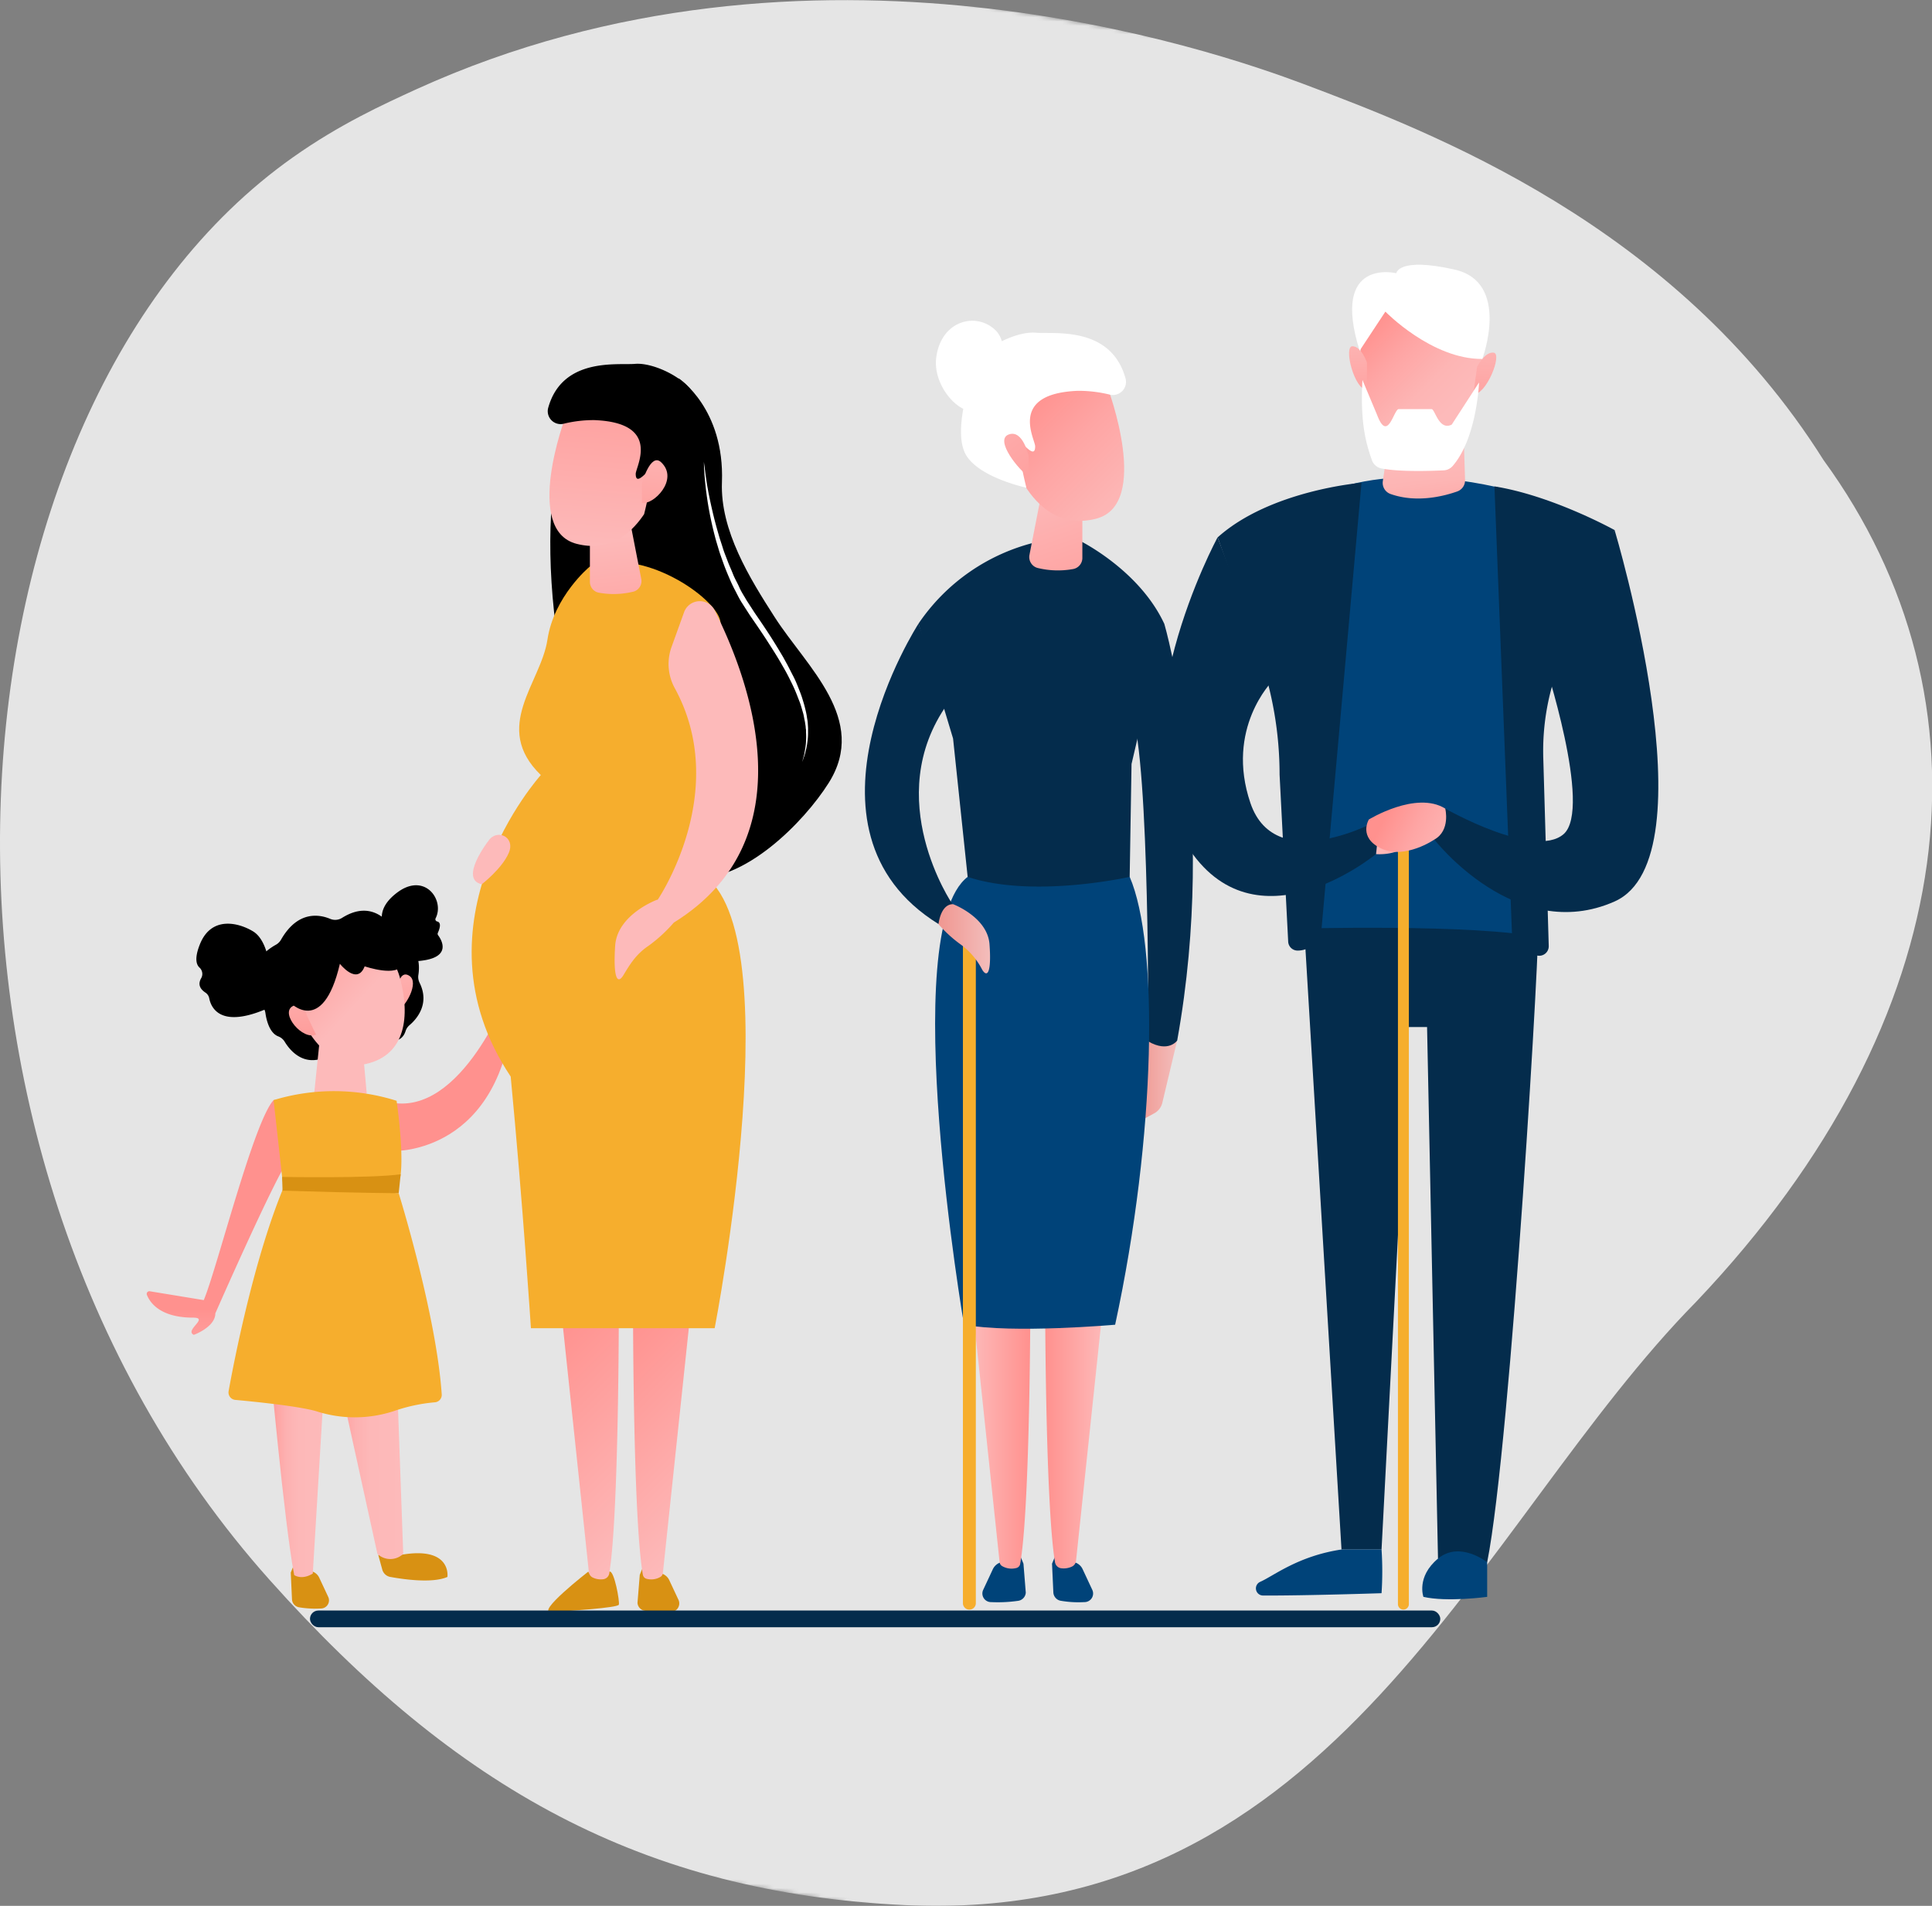 <svg xmlns="http://www.w3.org/2000/svg" xmlns:xlink="http://www.w3.org/1999/xlink" viewBox="0 0 449.05 443.09"><rect x="0" y="0" width="449.05" height="443.09" fill="#808080" stroke="none"/><defs><style>.cls-1,.cls-10{fill:#fff;}.cls-1,.cls-15,.cls-16,.cls-17,.cls-25,.cls-26,.cls-27,.cls-28,.cls-29,.cls-3,.cls-30,.cls-31,.cls-32,.cls-33,.cls-34,.cls-35,.cls-36{fill-rule:evenodd;}.cls-2{mask:url(#mask);}.cls-3{fill:#e5e5e5;}.cls-4{fill:#042c4c;}.cls-15,.cls-5{fill:#004379;}.cls-6{fill:url(#Gradiente_sem_nome_37);}.cls-7{fill:url(#Gradiente_sem_nome_37-2);}.cls-8{fill:url(#Gradiente_sem_nome_37-3);}.cls-9{fill:url(#Gradiente_sem_nome_37-4);}.cls-11,.cls-31{fill:#f6ae2d;}.cls-12{fill:url(#Gradiente_sem_nome_37-5);}.cls-13{fill:url(#Gradiente_sem_nome_37-6);}.cls-14{fill:url(#linear-gradient);}.cls-16{fill:url(#Gradiente_sem_nome_51);}.cls-17{fill:url(#Gradiente_sem_nome_51-2);}.cls-18{fill:url(#Gradiente_sem_nome_61);}.cls-19{fill:url(#Gradiente_sem_nome_37-7);}.cls-20{fill:url(#Gradiente_sem_nome_58);}.cls-21{fill:url(#linear-gradient-2);}.cls-22{fill:url(#Gradiente_sem_nome_70);}.cls-23{fill:url(#Gradiente_sem_nome_71);}.cls-24{fill:url(#Gradiente_sem_nome_76);}.cls-26{fill:#d89113;}.cls-27{fill:url(#Gradiente_sem_nome_51-3);}.cls-28{fill:url(#Gradiente_sem_nome_70-2);}.cls-29{fill:url(#Gradiente_sem_nome_70-3);}.cls-30{fill:url(#Gradiente_sem_nome_71-2);}.cls-32{fill:url(#Gradiente_sem_nome_51-4);}.cls-33{fill:url(#Gradiente_sem_nome_51-5);}.cls-34{fill:url(#Gradiente_sem_nome_51-6);}.cls-35{fill:url(#Gradiente_sem_nome_51-7);}.cls-36{fill:url(#Gradiente_sem_nome_51-8);}.cls-37{fill:url(#Gradiente_sem_nome_10);}.cls-38{fill:url(#Gradiente_sem_nome_51-9);}.cls-39{fill:url(#Gradiente_sem_nome_48);}.cls-40{fill:url(#Gradiente_sem_nome_37-8);}.cls-41{fill:url(#Gradiente_sem_nome_37-9);}.cls-42{fill:url(#Gradiente_sem_nome_37-10);}</style><mask id="mask" x="-48.66" y="-33.53" width="529.65" height="512.01" maskUnits="userSpaceOnUse"><g id="mask0"><path id="Clip_2" data-name="Clip 2" class="cls-1" d="M406.48,478.48-48.66,400.31,25.85-33.53,481,44.64Z"/></g></mask><linearGradient id="Gradiente_sem_nome_37" x1="-14999.78" y1="130.3" x2="-14996.92" y2="105.83" gradientTransform="matrix(-1, 0, 0, 1, -14666.17, 0)" gradientUnits="userSpaceOnUse"><stop offset="0.09" stop-color="#ff918e"/><stop offset="0.41" stop-color="#fea5a4"/><stop offset="0.74" stop-color="#fdb5b4"/><stop offset="1" stop-color="#fdbaba"/></linearGradient><linearGradient id="Gradiente_sem_nome_37-2" x1="-14984.18" y1="72.33" x2="-15005.25" y2="93.4" xlink:href="#Gradiente_sem_nome_37"/><linearGradient id="Gradiente_sem_nome_37-3" x1="-14981.26" y1="102.4" x2="-14982.35" y2="70.88" xlink:href="#Gradiente_sem_nome_37"/><linearGradient id="Gradiente_sem_nome_37-4" x1="-15010.73" y1="103.42" x2="-15011.82" y2="71.9" xlink:href="#Gradiente_sem_nome_37"/><linearGradient id="Gradiente_sem_nome_37-5" x1="-14996.42" y1="193.69" x2="-14986.01" y2="193.69" xlink:href="#Gradiente_sem_nome_37"/><linearGradient id="Gradiente_sem_nome_37-6" x1="-14986.45" y1="188.51" x2="-15007.54" y2="199.06" xlink:href="#Gradiente_sem_nome_37"/><linearGradient id="linear-gradient" x1="-14939.75" y1="251.48" x2="-14930.44" y2="251.48" gradientTransform="matrix(-1, 0, 0, 1, -14666.17, 0)" gradientUnits="userSpaceOnUse"><stop offset="0" stop-color="#f3bdbb"/><stop offset="1" stop-color="#f09690"/></linearGradient><linearGradient id="Gradiente_sem_nome_51" x1="3361.48" y1="332.61" x2="3375.17" y2="332.61" gradientTransform="translate(-3118.56)" gradientUnits="userSpaceOnUse"><stop offset="0" stop-color="#ff918e"/><stop offset="1" stop-color="#fdbaba"/></linearGradient><linearGradient id="Gradiente_sem_nome_51-2" x1="-13024.35" y1="332.61" x2="-13010.66" y2="332.61" gradientTransform="matrix(-1, 0, 0, 1, -12784.86, 0)" xlink:href="#Gradiente_sem_nome_51"/><linearGradient id="Gradiente_sem_nome_61" x1="-14922.97" y1="154.76" x2="-14908.23" y2="112.21" gradientTransform="matrix(-1, 0, 0, 1, -14666.17, 0)" xlink:href="#Gradiente_sem_nome_51"/><linearGradient id="Gradiente_sem_nome_37-7" x1="-14902.66" y1="89.36" x2="-14935.34" y2="122.04" xlink:href="#Gradiente_sem_nome_37"/><linearGradient id="Gradiente_sem_nome_58" x1="-14919.68" y1="126.63" x2="-14889.85" y2="88.07" gradientTransform="matrix(-1, 0, 0, 1, -14666.17, 0)" gradientUnits="userSpaceOnUse"><stop offset="0" stop-color="#ff918e"/><stop offset="0.58" stop-color="#fea7a6"/><stop offset="1" stop-color="#fdbaba"/></linearGradient><linearGradient id="linear-gradient-2" x1="-14896.27" y1="218.26" x2="-14884.31" y2="218.26" xlink:href="#linear-gradient"/><linearGradient id="Gradiente_sem_nome_70" x1="-14410.4" y1="-1238.91" x2="-14438.35" y2="-1244.93" gradientTransform="matrix(-0.98, -0.21, -0.21, 0.98, -14248.83, -1574.83)" gradientUnits="userSpaceOnUse"><stop offset="0" stop-color="#ff918e"/><stop offset="0.03" stop-color="#ff9693"/><stop offset="0.15" stop-color="#fea6a5"/><stop offset="0.3" stop-color="#fdb1b1"/><stop offset="0.51" stop-color="#fdb8b8"/><stop offset="1" stop-color="#fdbaba"/></linearGradient><linearGradient id="Gradiente_sem_nome_71" x1="124.7" y1="232.6" x2="119.37" y2="227.27" gradientUnits="userSpaceOnUse"><stop offset="0" stop-color="#ff918e"/><stop offset="0.03" stop-color="#ff9795"/><stop offset="0.14" stop-color="#fea7a6"/><stop offset="0.28" stop-color="#fdb2b1"/><stop offset="0.47" stop-color="#fdb8b8"/><stop offset="1" stop-color="#fdbaba"/></linearGradient><linearGradient id="Gradiente_sem_nome_76" x1="-271.12" y1="231.81" x2="-265.94" y2="231.81" gradientTransform="translate(388.78)" gradientUnits="userSpaceOnUse"><stop offset="0" stop-color="#ff918e"/><stop offset="0" stop-color="#ff9795"/><stop offset="0.02" stop-color="#fea7a6"/><stop offset="0.03" stop-color="#fdb2b1"/><stop offset="0.05" stop-color="#fdb8b8"/><stop offset="0.11" stop-color="#fdbaba"/></linearGradient><linearGradient id="Gradiente_sem_nome_51-3" x1="-310.92" y1="267.4" x2="-309.63" y2="254.25" gradientTransform="translate(388.78)" xlink:href="#Gradiente_sem_nome_51"/><linearGradient id="Gradiente_sem_nome_70-2" x1="-326.21" y1="340.17" x2="-312.94" y2="340.17" gradientTransform="translate(388.78)" xlink:href="#Gradiente_sem_nome_70"/><linearGradient id="Gradiente_sem_nome_70-3" x1="-310.65" y1="338.87" x2="-295.06" y2="338.87" gradientTransform="translate(388.78)" xlink:href="#Gradiente_sem_nome_70"/><linearGradient id="Gradiente_sem_nome_71-2" x1="-15276.58" y1="304.19" x2="-15276.58" y2="400.04" gradientTransform="matrix(-1, 0, 0, 1, -15225.38, 0)" xlink:href="#Gradiente_sem_nome_71"/><linearGradient id="Gradiente_sem_nome_51-4" x1="-1042.09" y1="1257.77" x2="-1040.36" y2="1232.1" gradientTransform="matrix(0.98, -0.18, 0.18, 0.98, 898.79, -1175.59)" xlink:href="#Gradiente_sem_nome_51"/><linearGradient id="Gradiente_sem_nome_51-5" x1="-1081.78" y1="980.93" x2="-1066.74" y2="1001.57" gradientTransform="matrix(0.99, -0.17, 0.19, 1.03, 949.72, -980.74)" xlink:href="#Gradiente_sem_nome_51"/><linearGradient id="Gradiente_sem_nome_51-6" x1="-1066.29" y1="1256.14" x2="-1064.57" y2="1230.48" gradientTransform="matrix(0.98, -0.18, 0.18, 0.98, 898.79, -1175.59)" xlink:href="#Gradiente_sem_nome_51"/><linearGradient id="Gradiente_sem_nome_51-7" x1="-11668.29" y1="315.93" x2="-11703.91" y2="351.54" gradientTransform="matrix(-1, 0, 0, 1, -11547.61, 0)" xlink:href="#Gradiente_sem_nome_51"/><linearGradient id="Gradiente_sem_nome_51-8" x1="2016.82" y1="316.83" x2="2050.73" y2="350.74" gradientTransform="translate(-1881.31)" xlink:href="#Gradiente_sem_nome_51"/><linearGradient id="Gradiente_sem_nome_10" x1="141.78" y1="123.91" x2="146.39" y2="163.81" gradientUnits="userSpaceOnUse"><stop offset="0" stop-color="#fdbaba"/><stop offset="1" stop-color="#ff918e"/></linearGradient><linearGradient id="Gradiente_sem_nome_51-9" x1="143.79" y1="73.13" x2="139.45" y2="128.22" gradientTransform="matrix(1, 0, 0, 1, 0, 0)" xlink:href="#Gradiente_sem_nome_51"/><linearGradient id="Gradiente_sem_nome_48" x1="155.24" y1="72.59" x2="150.75" y2="129.54" gradientUnits="userSpaceOnUse"><stop offset="0" stop-color="#fdbaba"/><stop offset="0.38" stop-color="#fdb7b7"/><stop offset="0.63" stop-color="#feafae"/><stop offset="0.84" stop-color="#fea19f"/><stop offset="1" stop-color="#ff918e"/></linearGradient><linearGradient id="Gradiente_sem_nome_37-8" x1="218.98" y1="128.37" x2="196.72" y2="146.55" gradientTransform="matrix(1, 0, 0, 1, 0, 0)" xlink:href="#Gradiente_sem_nome_37"/><linearGradient id="Gradiente_sem_nome_37-9" x1="234.54" y1="147.41" x2="212.29" y2="165.6" gradientTransform="matrix(1, 0, 0, 1, 0, 0)" xlink:href="#Gradiente_sem_nome_37"/><linearGradient id="Gradiente_sem_nome_37-10" x1="147.59" y1="182.05" x2="136.2" y2="188.02" gradientTransform="matrix(1, 0, 0, 1, 0, 0)" xlink:href="#Gradiente_sem_nome_37"/></defs><g id="Camada_2" data-name="Camada 2"><g id="Camada_1-2" data-name="Camada 1"><g id="Group_3" data-name="Group 3"><g class="cls-2"><path id="Fill_1" data-name="Fill 1" class="cls-3" d="M68.12,36.55C79.07,28.82,89,24.32,96.75,20.76,188.48-21,282.86,12,302.83,19.47c29.49,11.12,86.49,32.61,121,87.48,40.62,55.73,33.33,129.41-29.54,195.64-51.21,52-83.58,145-183.9,140.33C149.63,440.08,106,415.85,62.7,367.35-28.25,265.53-14.85,95.13,68.12,36.55Z"/></g></g><path class="cls-4" d="M357.51,213.39c.83.16-6.35,122.31-11.85,149.82l-11.43-.85-2.54-123.58h-4.23l-6.35,121.46H311.8l-8.89-148.12S338.46,209.58,357.51,213.39Z"/><path class="cls-5" d="M345.66,371.25s-9.31,1.27-14.82,0c0,0-1.69-4.66,3.39-8.89s11.43.85,11.43.85Z"/><path class="cls-5" d="M321.11,360.24a76.88,76.88,0,0,1,0,10.16s-17.78.59-27.55.54a1.66,1.66,0,0,1-.66-3.18c3.15-1.39,8.79-6,18.9-7.52Z"/><path class="cls-5" d="M353.7,114.78s-24.55-8-44-.85l-9.73,102s43.59-1.27,58.4,2.11Z"/><path class="cls-4" d="M375.28,123.24s-14.39-8-27.93-10.16l4.06,103.53a5.58,5.58,0,0,0,4.48,5.26l1.44.29a2.21,2.21,0,0,0,2.64-2.23l-1.27-43.7a55.86,55.86,0,0,1,4.21-23Z"/><path class="cls-4" d="M316.45,112.24s-21.16,1.69-33.43,12.69l9.54,26.94a84.53,84.53,0,0,1,4.85,28.22l2,38.83a2.19,2.19,0,0,0,2.19,2.08h0a5.57,5.57,0,0,0,5.56-5.08Z"/><path class="cls-6" d="M340.15,99.54l.37,12.06a2.73,2.73,0,0,1-1.83,2.66c-3.08,1.09-9.46,2.74-15.51.58a2.74,2.74,0,0,1-1.77-3l1.82-12.33Z"/><path class="cls-7" d="M345.23,77.53s-2.11,21.59-6.77,27.09c0,0-14,1.27-19-1.69a80.34,80.34,0,0,1-3.18-25.19S315.55,64.65,330,63.57C346.93,62.3,345.23,77.53,345.23,77.53Z"/><path class="cls-8" d="M317.72,84.3s-1.27-3.8-3.38-3.8.42,10.15,3.38,10.15Z"/><path class="cls-9" d="M343.31,85.3s1.77-3.6,3.87-3.31-1.79,10-4.73,9.61Z"/><path class="cls-10" d="M343.77,88.92s-.47,12.89-6.14,19.43a2.94,2.94,0,0,1-2.07,1c-2.89.14-10.29.39-14.47-.44a3,3,0,0,1-2.23-1.94c-1-3-2.81-7.75-2.19-18.63l3.4,8.11c2.52,6.7,3.89-1.44,5.06-1.34h7.62c.8.06,1.69,5.08,4.67,3.61Z"/><path class="cls-10" d="M322,72.45s10.78,11.09,22.53,11c0,0,6.67-17.82-6.45-20.78s-13.54.85-13.54.85-15.35-3.77-8.52,18Z"/><path class="cls-11" d="M326.19,374.21a1.27,1.27,0,0,0,1.27-1.27V193.07a1.27,1.27,0,0,0-2.54,0V372.94A1.27,1.27,0,0,0,326.19,374.21Z"/><path class="cls-4" d="M320.69,190.53s-24.13,13.55-30.05-3.81,5.08-28.35,5.08-28.35L283,124.93s-24.12,44.44-7.2,71.53c15.87,25.37,44,2.11,44,2.11Z"/><path class="cls-4" d="M375.28,123.24s22.86,76.18,0,86.34-41.9-14.39-41.9-14.39l2.54-7.2s20.74,11.85,27.51,5.93-4.65-40.63-4.65-40.63Z"/><path class="cls-12" d="M319.84,198.57s4.66.43,7.19-2.11,5.08-7.2,1.27-7.62a14.72,14.72,0,0,0-7.61,1.69Z"/><path class="cls-13" d="M318.15,190.53s11-6.77,17.77-2.54c0,0,1.27,5.08-2.54,7.2,0,0-6.77,4.65-12.27,2.11S318.15,190.53,318.15,190.53Z"/><path class="cls-14" d="M264.27,261l4-2.16a3.79,3.79,0,0,0,1.89-2.46L273.58,242l-6.73.2Z"/><path class="cls-4" d="M270.61,145s12.7,43.16,3,96.91c0,0-2,2.93-6.73.2,0,0,.38-65-3.85-76.38Z"/><path class="cls-15" d="M245.29,361.67l-.77,1.87.31,6.74a2.09,2.09,0,0,0,1.84,1.9,24.25,24.25,0,0,0,5.37.29,2,2,0,0,0,1.86-2.8l-2.27-4.86a2.92,2.92,0,0,0-1.71-1.54Z"/><path class="cls-16" d="M242.91,300.57s0,48.86,2.3,62.63a1.69,1.69,0,0,0,1.36,1.39,4.5,4.5,0,0,0,2.58-.38,1.68,1.68,0,0,0,.95-1.33l6.5-61.45Z"/><path class="cls-15" d="M237.12,361.67l.76,1.87.54,6.74a2.07,2.07,0,0,1-1.83,1.9,32.92,32.92,0,0,1-6.23.29,2,2,0,0,1-1.86-2.8l2.27-4.86a3,3,0,0,1,1.71-1.54Z"/><path class="cls-17" d="M239.49,300.57s0,49.51-2.36,62.95a1.2,1.2,0,0,1-.81,1,4.34,4.34,0,0,1-3.3-.37,1.23,1.23,0,0,1-.69-1l-6.53-61.7Z"/><path class="cls-5" d="M262.57,203.86c6.77,15.66,6.18,59.82-3.38,104.12,0,0-23.7,2.11-35.13,0,0,0-15.66-91.42.85-104.12Z"/><path class="cls-4" d="M213.48,145A46,46,0,0,1,241,126l9.73-.42s14,6.77,19.89,19.47L263,177.62l-.43,26.24s-22.43,5.08-37.66,0l-3.39-32.16Z"/><path class="cls-18" d="M251.57,113.72v16a2.62,2.62,0,0,1-2.23,2.59,19.86,19.86,0,0,1-8.23-.28,2.63,2.63,0,0,1-1.84-3l3-15.33Z"/><path class="cls-19" d="M257.49,90.23s10.16,27.09-2.75,30.37c-15.19,3.88-20.31-16.19-20.31-16.19S247.76,66.11,257.49,90.23Z"/><path class="cls-10" d="M230.36,91.74s5.48-10.56,1.07-14.92-12.65-2.44-13.82,6.25S227.68,101.19,230.36,91.74Z"/><path class="cls-10" d="M261.61,88A3.05,3.05,0,0,1,258,91.76a30.3,30.3,0,0,0-7.46-.9c-16.29.64-9.94,11.22-9.94,12.91,0,3.46-3.41-1.8-3.6-.63-.42,2.54,1.56,10.24,1.56,10.24s-10.45-2.2-13.83-7.28.42-16.51,1.69-20.74,9.73-8.46,14.39-8C244.94,77.7,258.23,75.71,261.61,88Z"/><path class="cls-20" d="M239.08,106.1s-1.27-6.35-4.65-5.08,2.54,8.47,4.65,9.74Z"/><path class="cls-4" d="M213.48,145s-30.9,47.82,4.66,69.83l3.24-4.61s-16.79-24.59-1.13-46.6Z"/><path class="cls-11" d="M225.33,374.21a1.48,1.48,0,0,0,1.48-1.48V217.83a1.48,1.48,0,1,0-3,0v154.9A1.48,1.48,0,0,0,225.33,374.21Z"/><path class="cls-21" d="M221.52,210.21s8,3,8.47,9.31-.43,8-1.7,5.93a16.61,16.61,0,0,0-5.08-5.93,30,30,0,0,1-5.07-4.65S218.56,210.21,221.52,210.21Z"/><path class="cls-22" d="M118.46,230.08s-11.07,29.83-27.9,26.17c0,0-1.74,10.14,1.09,11.34,0,0,25.25.73,27.76-33.95Z"/><path class="cls-23" d="M118,237.07c0,.52-1.87.88-2.48-1.33.16-1,.46-5.14,1.2-5.79a76.92,76.92,0,0,1,10.87-7.37,1.42,1.42,0,0,1-.24,2l-3.48,2.35a14.14,14.14,0,0,1,1,3.63,4.07,4.07,0,0,1-1,2.85c-.69.79-1.62,1.81-2.46,2.59A4,4,0,0,1,118,237.07Z"/><path class="cls-24" d="M119.81,235.34l-.41-.17c.07-.17,1.74-4.22,2.53-5a1.24,1.24,0,0,0,.46-.86.68.68,0,0,0-.23-.44l-2.87,1.54-1.25,2-.38-.24L119,230l3.24-1.73.11.09a1.2,1.2,0,0,1,.51.85,1.7,1.7,0,0,1-.58,1.2A26.89,26.89,0,0,0,119.81,235.34Z"/><path class="cls-25" d="M90.72,217.62s-5.35-4.83,1.53-10.06c6.45-4.92,11.17,1.68,9,5.93a.52.52,0,0,0,.35.74c.56.12,1.05.68.16,2.67a.54.54,0,0,0,.06.52c.79,1.06,3.43,5.31-4.53,6a.54.54,0,0,1-.39-.13Z"/><path class="cls-25" d="M62.64,224.71s-.51-6.16-3.81-8.17-9.69-3.72-12.37,3c-1.28,3.2-.86,4.72-.07,5.43a2,2,0,0,1,.33,2.52c-.54,1-.62,2.17,1,3.26a2.06,2.06,0,0,1,.91,1.33c.43,2.23,2.71,7.59,14.93,1.73Z"/><path class="cls-25" d="M76.76,213.63c-2.4-1-7.49-2.08-11.45,4.85a3.12,3.12,0,0,1-1.16,1.15c-2.36,1.3-9.19,6-3,14.56a3.06,3.06,0,0,1,.54,1.32c.2,1.45.89,4.65,3,5.44a3,3,0,0,1,1.48,1.24c1.39,2.29,5.36,7.1,12,2.07a3.26,3.26,0,0,1,1.15-.53l9.21-2a3,3,0,0,1,1.48,0c1.13.33,3.4.62,4.25-2a3,3,0,0,1,.92-1.39c1.55-1.31,4.82-4.87,2.34-9.86a3,3,0,0,1-.28-1.8c.29-1.87.44-6-3.44-7.81a2.91,2.91,0,0,1-1.36-1.28c-1.29-2.49-5.51-8.87-12.94-4.19A3,3,0,0,1,76.76,213.63Z"/><path class="cls-26" d="M89.27,360l-1.34,1.55.92,3.36a2.37,2.37,0,0,0,1.87,1.71c3,.55,9.78,1.54,13.27,0,0,0,1.09-7.28-10.94-5.11Z"/><path class="cls-26" d="M68.29,363.85l-.71,1.76.29,6.3a2,2,0,0,0,1.71,1.78,23.12,23.12,0,0,0,5,.27,1.9,1.9,0,0,0,1.75-2.61l-2.13-4.55a2.77,2.77,0,0,0-1.61-1.45Z"/><path class="cls-27" d="M74.4,240.9,73,254.47s7.37,2.5,12.23-.32L84,240.52Z"/><path class="cls-28" d="M62.57,315.19s3.5,39,5.81,51c0,0,1.73,1.26,4.32-.36l3.14-52.1Z"/><path class="cls-29" d="M78.13,317.54l9.59,43.71a4.33,4.33,0,0,0,6,0l-1.65-46Z"/><path class="cls-30" d="M66,255.49l-2.4.27c-4.65,5-13.17,39.22-16.24,46.5l-12.51-2.05a.62.62,0,0,0-.7.85c.55,1.36,2.63,5.28,10.75,5.28,3.8,0-2.12,2.94.15,4,0,0,5-1.8,5-5,0,0,14.29-32.56,17.23-36S66,255.49,66,255.49Z"/><path class="cls-31" d="M63.59,255.76a48.34,48.34,0,0,1,28.59.16s1.77,12,.86,17.74l-27.35,1Z"/><path class="cls-31" d="M92.67,277.41s8.73,28.06,10,46.75a1.73,1.73,0,0,1-1.62,1.86,39.13,39.13,0,0,0-9.38,2,29.08,29.08,0,0,1-18.2.06c-4.15-1.19-14.52-2.23-18.78-2.62a1.74,1.74,0,0,1-1.56-2c1.24-6.92,6-31.47,13.11-48.16Z"/><path class="cls-26" d="M93.13,273l-.46,4.4s-8.41,0-27-.59l-.1-3.19S86.16,274,93.13,273Z"/><path class="cls-32" d="M92.35,230.26s.31-4.94,2.77-3.41-1,7.43-2.47,7.78S92.35,230.26,92.35,230.26Z"/><path class="cls-33" d="M93.07,227.74c2.11,8.16,1.49,17.54-8.11,19.64-6.64,1.46-13.62-5.31-15.73-13.47s1.5-14.37,8.09-16.08S91,219.58,93.07,227.74Z"/><path class="cls-34" d="M71.29,236s-.73-3.76-3.4-2,2.42,7.89,5.56,6.53Z"/><path class="cls-25" d="M67.35,233S75,241.22,79,224.07c0,0,4,5.12,5.76.59,0,0,7.88,2.7,8.75-.61s-10.65-12.3-19.92-5.85S67.35,233,67.35,233Z"/><path class="cls-26" d="M136.75,365.37s-12.53,9.73-8.55,9.44,15.42-1,15.64-1.75-1.05-7.83-2.13-7.69S136.75,366.44,136.75,365.37Z"/><path d="M157.8,88s10.63,7,10,24.09c-.44,11.24,6.44,22.33,12.27,31.41,7.41,11.55,21.83,23.73,12.56,38.49-5.82,9.26-19.86,23.35-31.87,22.06-6.15-.66-14.73-7-17.63-12.43-18.66-34.65-17.93-84.08-9.73-93.6S157.8,88,157.8,88Z"/><path class="cls-35" d="M143.83,305.2s0,47.28-2.22,60.59a1.63,1.63,0,0,1-1.32,1.35,4.3,4.3,0,0,1-2.5-.37,1.61,1.61,0,0,1-.92-1.28L130.58,306Z"/><path class="cls-26" d="M149.44,364.32l-.74,1.81-.53,6.52a2,2,0,0,0,1.78,1.84,32.53,32.53,0,0,0,6,.28,2,2,0,0,0,1.8-2.71l-2.2-4.7a2.92,2.92,0,0,0-1.66-1.5Z"/><path class="cls-36" d="M147.14,305.2s0,47.9,2.28,60.91a1.18,1.18,0,0,0,.79.92,4.19,4.19,0,0,0,3.19-.36,1.2,1.2,0,0,0,.67-.94l6.32-59.7Z"/><path class="cls-11" d="M137,131.79s-8.25,6.84-9.76,16.92-13,20.33-1.54,31.48c0,0-30.91,34.27-7,70.1,2.83,29.56,4.7,58.5,4.7,58.5h42.71s18.58-95.44-4-106.14c3.19-17.85,6.1-53.65,5.31-58.26C166.42,138.89,149.1,126.91,137,131.79Z"/><path class="cls-37" d="M137.11,119.78V135.3a2.55,2.55,0,0,0,2.16,2.51,19.24,19.24,0,0,0,8-.27,2.55,2.55,0,0,0,1.78-2.93l-2.89-14.83Z"/><path class="cls-38" d="M131.38,97.05s-9.83,26.21,2.66,29.39c14.7,3.75,19.66-15.67,19.66-15.67S140.8,73.71,131.38,97.05Z"/><path d="M127.4,94.88a3,3,0,0,0,3.51,3.66,28.9,28.9,0,0,1,7.22-.87c15.77.61,9.63,10.85,9.63,12.49,0,3.35,3.29-1.75,3.48-.62.41,2.46-1.51,9.91-1.51,9.91s10.11-2.13,13.38-7-.41-16-1.63-20.07-9.42-8.19-13.93-7.78C143.53,84.93,130.66,83,127.4,94.88Z"/><path class="cls-39" d="M149.19,112.41s2-7.35,4.51-4.91c4.17,4-1.87,10-4.51,9.41Z"/><path class="cls-40" d="M159,142.32a3.88,3.88,0,0,1,7.11-.42c8,15.94,22,53.12-9.56,72.63l-3.72-5.29s17.18-25.18,4-49.26a11.68,11.68,0,0,1-.74-9.58Z"/><path class="cls-41" d="M152.7,209.19s-9.24,3.4-9.72,10.69.48,9.23,1.94,6.8,2.92-4.86,5.83-6.8a34.75,34.75,0,0,0,5.83-5.35S156.1,209.19,152.7,209.19Z"/><path class="cls-42" d="M113.51,195.51s-6.92,8.89-1.53,10.07c0,0,4.72-3.63,6.29-7.33S115.46,192.55,113.51,195.51Z"/><path class="cls-10" d="M163.62,107.33s0,.3.09.84.17,1.36.31,2.37.33,2.26.59,3.66.6,3,1,4.71.88,3.55,1.45,5.48c.27,1,.62,1.94.94,3s.73,2,1.1,3,.85,2,1.27,3.08,1,2,1.47,3.08,1.11,2,1.67,3l1.9,2.93c1.33,1.93,2.66,3.89,3.91,5.85.63,1,1.25,2,1.82,2.95l.87,1.46.81,1.47c.55,1,1,1.95,1.51,2.91s.89,1.92,1.27,2.87.74,1.87,1,2.8a27.7,27.7,0,0,1,.72,2.69,12.31,12.31,0,0,1,.24,1.3c.06.42.15.83.18,1.24l.07,1.19c0,.19,0,.38,0,.56l0,.56a14.19,14.19,0,0,1-.13,2,14.35,14.35,0,0,1-.28,1.7c-.12.5-.22.95-.33,1.34s-.25.7-.34,1l-.29.8.22-.82c.08-.26.16-.59.27-1l.23-1.35a11.54,11.54,0,0,0,.18-1.68,14.45,14.45,0,0,0,0-2c0-.18,0-.36,0-.54s-.05-.37-.07-.56c0-.37-.09-.75-.14-1.15s-.16-.79-.23-1.2-.15-.83-.28-1.24c-.25-.84-.47-1.72-.82-2.6s-.68-1.78-1.08-2.7-.86-1.84-1.33-2.78-1-1.89-1.55-2.83c-1.07-1.91-2.3-3.82-3.55-5.76s-2.58-3.87-3.92-5.81c-.65-1-1.29-2-1.93-3s-1.14-2.07-1.69-3.11-1-2.1-1.45-3.15-.87-2.11-1.24-3.16-.75-2.07-1.05-3.1-.61-2-.86-3c-.52-2-.93-3.85-1.26-5.59s-.57-3.35-.75-4.78-.3-2.67-.38-3.7-.12-1.84-.14-2.39S163.62,107.33,163.62,107.33Z"/><rect class="cls-4" x="72.05" y="374.43" width="262.71" height="3.88" rx="1.94"/></g></g></svg>
